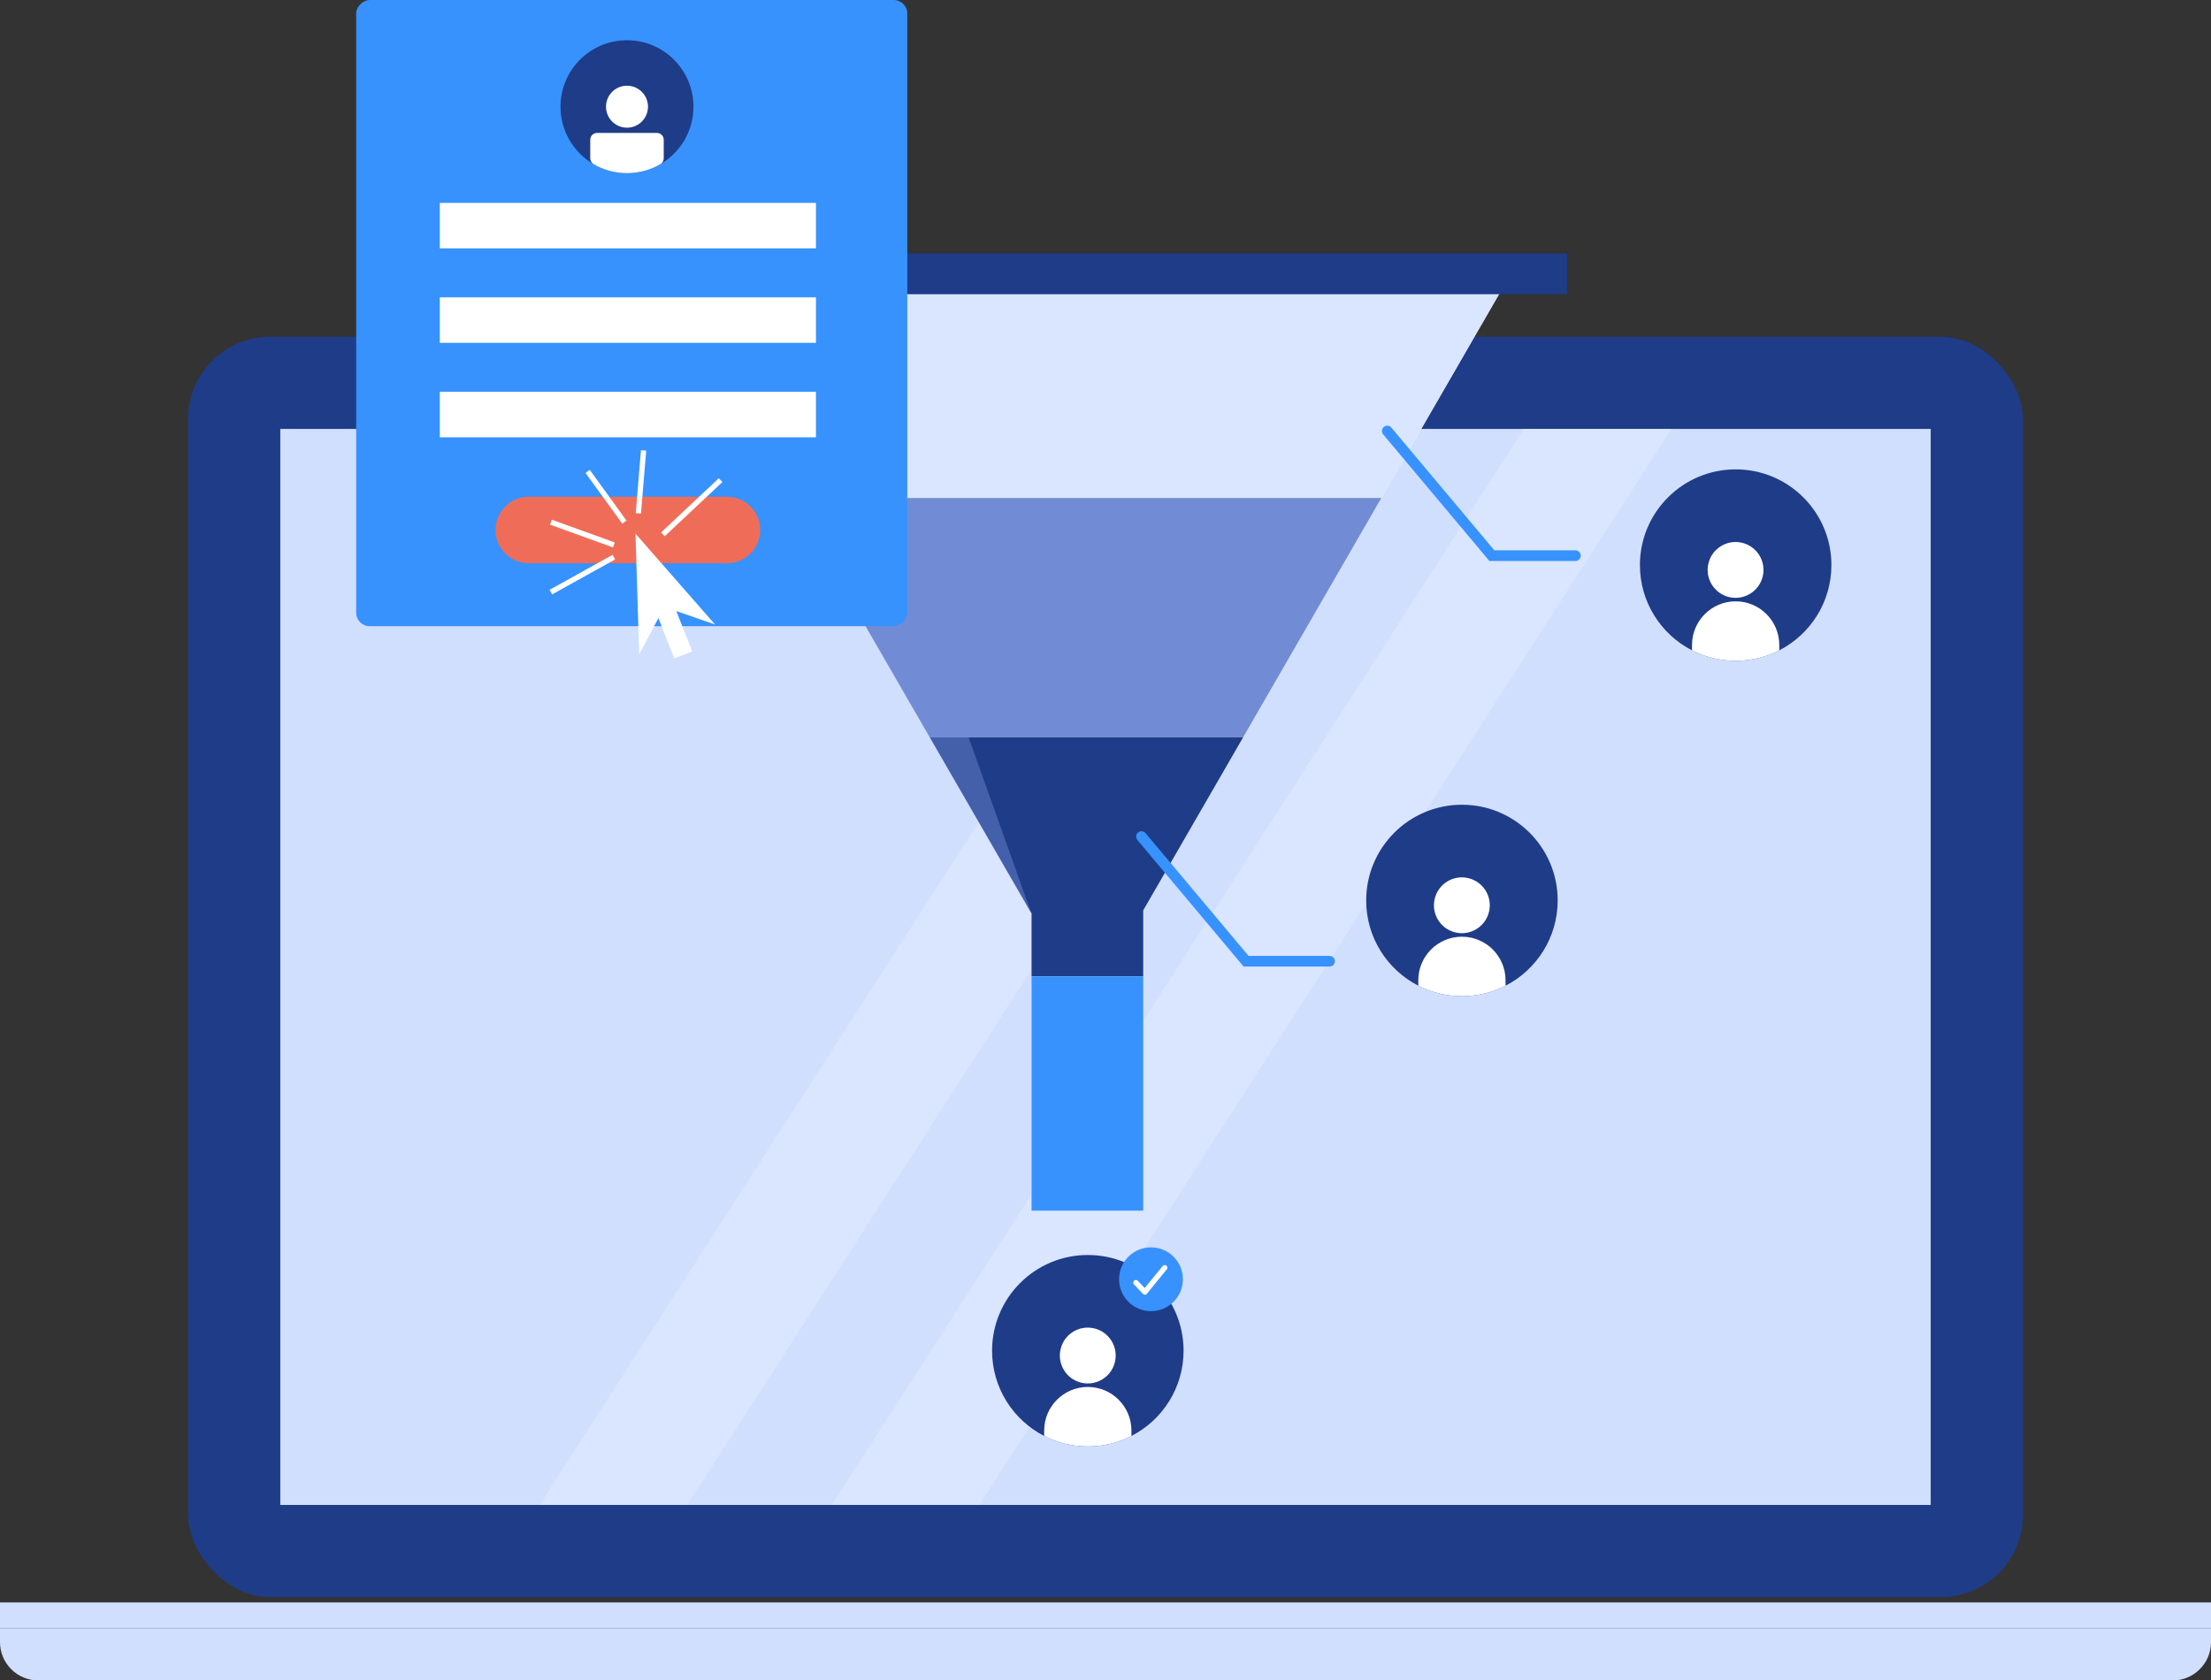 <?xml version="1.0" encoding="UTF-8"?>
<svg xmlns="http://www.w3.org/2000/svg" xmlns:xlink="http://www.w3.org/1999/xlink" viewBox="0 0 1790.3 1360.98">
  <rect x="0" y="0" width="1790.3" height="1360.98" fill="#333333" stroke="none"/>
  <defs>
    <style>
      .cls-1 {
        stroke: #3792fd;
        stroke-miterlimit: 10;
        stroke-width: 8.61px;
      }

      .cls-1, .cls-2, .cls-3 {
        fill: none;
      }

      .cls-1, .cls-3 {
        stroke-linecap: round;
      }

      .cls-4 {
        clip-path: url(#clippath);
      }

      .cls-2, .cls-5, .cls-6, .cls-7, .cls-8, .cls-9, .cls-10, .cls-11, .cls-12, .cls-13 {
        stroke-width: 0px;
      }

      .cls-5 {
        fill: #dae5ff;
      }

      .cls-3 {
        stroke: #fff;
        stroke-linejoin: round;
        stroke-width: 4.29px;
      }

      .cls-6 {
        fill: #d1dfff;
      }

      .cls-7 {
        fill: #3792fd;
      }

      .cls-8 {
        fill: #f6f9ff;
      }

      .cls-9 {
        fill: #ef6d58;
      }

      .cls-10, .cls-11 {
        fill: #718cd5;
      }

      .cls-14 {
        isolation: isolate;
      }

      .cls-11 {
        mix-blend-mode: multiply;
        opacity: .45;
      }

      .cls-12 {
        fill: #fff;
      }

      .cls-13 {
        fill: #1f3c88;
      }
    </style>
    <clipPath id="clippath">
      <polygon class="cls-2" points="1230.39 209.56 529.14 209.56 835.26 739.77 835.26 980.53 925.71 980.53 925.71 737.28 1230.39 209.56"></polygon>
    </clipPath>
  </defs>
  <g class="cls-14">
    <g id="Layer_1" data-name="Layer 1">
      <g>
        <g>
          <rect class="cls-13" x="152.3" y="272.73" width="1485.7" height="1020.77" rx="66.5" ry="66.5"></rect>
          <rect class="cls-6" x="226.95" y="347.39" width="1336.39" height="871.46"></rect>
          <rect class="cls-6" y="1297.81" width="1790.3" height="20.82"></rect>
          <path class="cls-6" d="M0,1318.63v11.31c0,17.15,13.9,31.05,31.05,31.05h1728.21c17.15,0,31.05-13.9,31.05-31.05v-11.31H0Z"></path>
          <g>
            <polygon class="cls-5" points="1116.8 347.39 556.41 1218.85 436.92 1218.85 997.31 347.39 1116.8 347.39"></polygon>
            <polygon class="cls-5" points="1353.39 347.39 792.99 1218.85 673.5 1218.85 1233.89 347.39 1353.39 347.39"></polygon>
          </g>
          <polygon class="cls-8" points="1230.39 209.56 529.14 209.56 835.26 739.77 835.26 980.53 925.71 980.53 925.71 737.28 1230.39 209.56"></polygon>
          <g class="cls-4">
            <g>
              <rect class="cls-5" x="443.15" y="209.56" width="955" height="193.75"></rect>
              <rect class="cls-10" x="443.15" y="403.31" width="955" height="193.75"></rect>
              <rect class="cls-13" x="443.15" y="597.06" width="955" height="193.75"></rect>
              <rect class="cls-7" x="443.15" y="790.81" width="955" height="193.75"></rect>
            </g>
          </g>
          <rect class="cls-13" x="486.39" y="205.26" width="782.45" height="33.02"></rect>
          <g>
            <g>
              <path class="cls-13" d="M1482.93,457.67c0,30.09-17.16,56.18-42.21,69.03-10.6,5.44-22.6,8.5-35.32,8.5s-24.74-3.06-35.33-8.5c-25.05-12.85-42.19-38.94-42.19-69.03,0-42.81,34.7-77.53,77.53-77.53s77.53,34.71,77.53,77.53Z"></path>
              <circle class="cls-12" cx="1405.39" cy="461.61" r="22.61" transform="translate(633.24 1723.35) rotate(-76.72)"></circle>
              <path class="cls-12" d="M1440.72,522.35v4.35c-10.6,5.44-22.6,8.5-35.32,8.5s-24.74-3.06-35.33-8.5v-4.35c0-19.51,15.82-35.33,35.33-35.33,9.75,0,18.58,3.96,24.97,10.35,6.39,6.39,10.35,15.23,10.35,24.98Z"></path>
            </g>
            <g>
              <path class="cls-13" d="M1261.29,729.28c0,30.09-17.16,56.18-42.21,69.03-10.6,5.44-22.6,8.5-35.32,8.5s-24.74-3.06-35.33-8.5c-25.05-12.85-42.19-38.94-42.19-69.03,0-42.81,34.7-77.53,77.53-77.53s77.53,34.71,77.53,77.53Z"></path>
              <circle class="cls-12" cx="1183.75" cy="733.22" r="22.61" transform="translate(198.17 1716.85) rotate(-76.72)"></circle>
              <path class="cls-12" d="M1219.08,793.96v4.35c-10.6,5.44-22.6,8.5-35.32,8.5s-24.74-3.06-35.33-8.5v-4.35c0-19.51,15.82-35.33,35.33-35.33,9.75,0,18.58,3.96,24.97,10.35,6.39,6.39,10.35,15.23,10.35,24.98Z"></path>
            </g>
            <g>
              <path class="cls-13" d="M958.36,1093.95c0,30.09-17.16,56.18-42.21,69.03-10.6,5.44-22.6,8.5-35.32,8.5s-24.74-3.06-35.33-8.5c-25.05-12.85-42.19-38.94-42.19-69.03,0-42.81,34.7-77.53,77.53-77.53s77.53,34.71,77.53,77.53Z"></path>
              <circle class="cls-12" cx="880.82" cy="1097.89" r="22.61" transform="translate(-390.07 1702.91) rotate(-76.72)"></circle>
              <path class="cls-12" d="M916.15,1158.62v4.35c-10.6,5.44-22.6,8.5-35.32,8.5s-24.74-3.06-35.33-8.5v-4.35c0-19.51,15.82-35.33,35.33-35.33,9.75,0,18.58,3.96,24.97,10.35,6.39,6.39,10.35,15.23,10.35,24.98Z"></path>
            </g>
            <polyline class="cls-1" points="924.27 677.51 1008.98 778.49 1076.61 778.49"></polyline>
            <polyline class="cls-1" points="1123.31 349.06 1208.01 450.04 1275.65 450.04"></polyline>
          </g>
          <circle class="cls-7" cx="931.98" cy="1036.06" r="25.84"></circle>
          <polyline class="cls-3" points="919.77 1038.79 927.03 1046.41 943.09 1026.73"></polyline>
        </g>
        <polyline class="cls-11" points="835.3 740.17 545.3 238.17 656.3 238.17"></polyline>
        <g>
          <g>
            <g>
              <rect class="cls-7" x="257.96" y="30.46" width="507.16" height="446.24" rx="10.93" ry="10.93" transform="translate(765.11 -257.96) rotate(90)"></rect>
              <g>
                <rect class="cls-12" x="356.11" y="317.33" width="304.58" height="36.83"></rect>
                <rect class="cls-12" x="356.11" y="240.83" width="304.58" height="36.83"></rect>
                <rect class="cls-12" x="356.11" y="164.33" width="304.58" height="36.83"></rect>
              </g>
              <path class="cls-9" d="M588.65,456.16h-160.5c-14.87,0-26.92-12.05-26.92-26.92h0c0-14.87,12.05-26.92,26.92-26.92h160.5c14.87,0,26.92,12.05,26.92,26.92h0c0,14.87-12.05,26.92-26.92,26.92Z"></path>
              <path class="cls-13" d="M561.52,86.41c0,18.74-9.56,35.23-24.08,44.86-8.51,5.67-18.74,8.97-29.75,8.97s-21.24-3.3-29.75-8.97c-14.52-9.63-24.08-26.12-24.08-44.86,0-29.74,24.1-53.83,53.83-53.83s53.83,24.1,53.83,53.83Z"></path>
            </g>
            <circle class="cls-12" cx="507.69" cy="86.41" r="17"></circle>
            <path class="cls-12" d="M537.44,113.16v15.05c0,1.96-1.04,3.78-2.73,4.77-7.93,4.62-17.16,7.26-27.02,7.26s-19.08-2.65-27.02-7.26c-1.69-.99-2.73-2.81-2.73-4.77v-15.05c0-3.04,2.46-5.5,5.5-5.5h48.5c3.04,0,5.5,2.46,5.5,5.5Z"></path>
          </g>
          <polygon class="cls-12" points="579.01 505.8 514.57 432.2 517.58 529.97 533.12 500.6 545.97 533.26 560.47 527.55 547.62 494.89 579.01 505.8"></polygon>
          <g>
            <rect class="cls-12" x="528.04" y="408.7" width="64.14" height="4.25" transform="translate(-129.41 494.89) rotate(-43.21)"></rect>
            <rect class="cls-12" x="493.44" y="388.16" width="51.18" height="4.25" transform="translate(87 875.12) rotate(-85.24)"></rect>
            <rect class="cls-12" x="488.57" y="376.96" width="4.25" height="50.72" transform="translate(-142.71 364.26) rotate(-35.91)"></rect>
            <rect class="cls-12" x="469.44" y="404.96" width="4.25" height="54.22" transform="translate(-94.99 728.86) rotate(-70.14)"></rect>
            <rect class="cls-12" x="442.4" y="463.24" width="58.34" height="4.25" transform="translate(-166.68 287.64) rotate(-29.06)"></rect>
          </g>
        </g>
      </g>
    </g>
  </g>
</svg>
